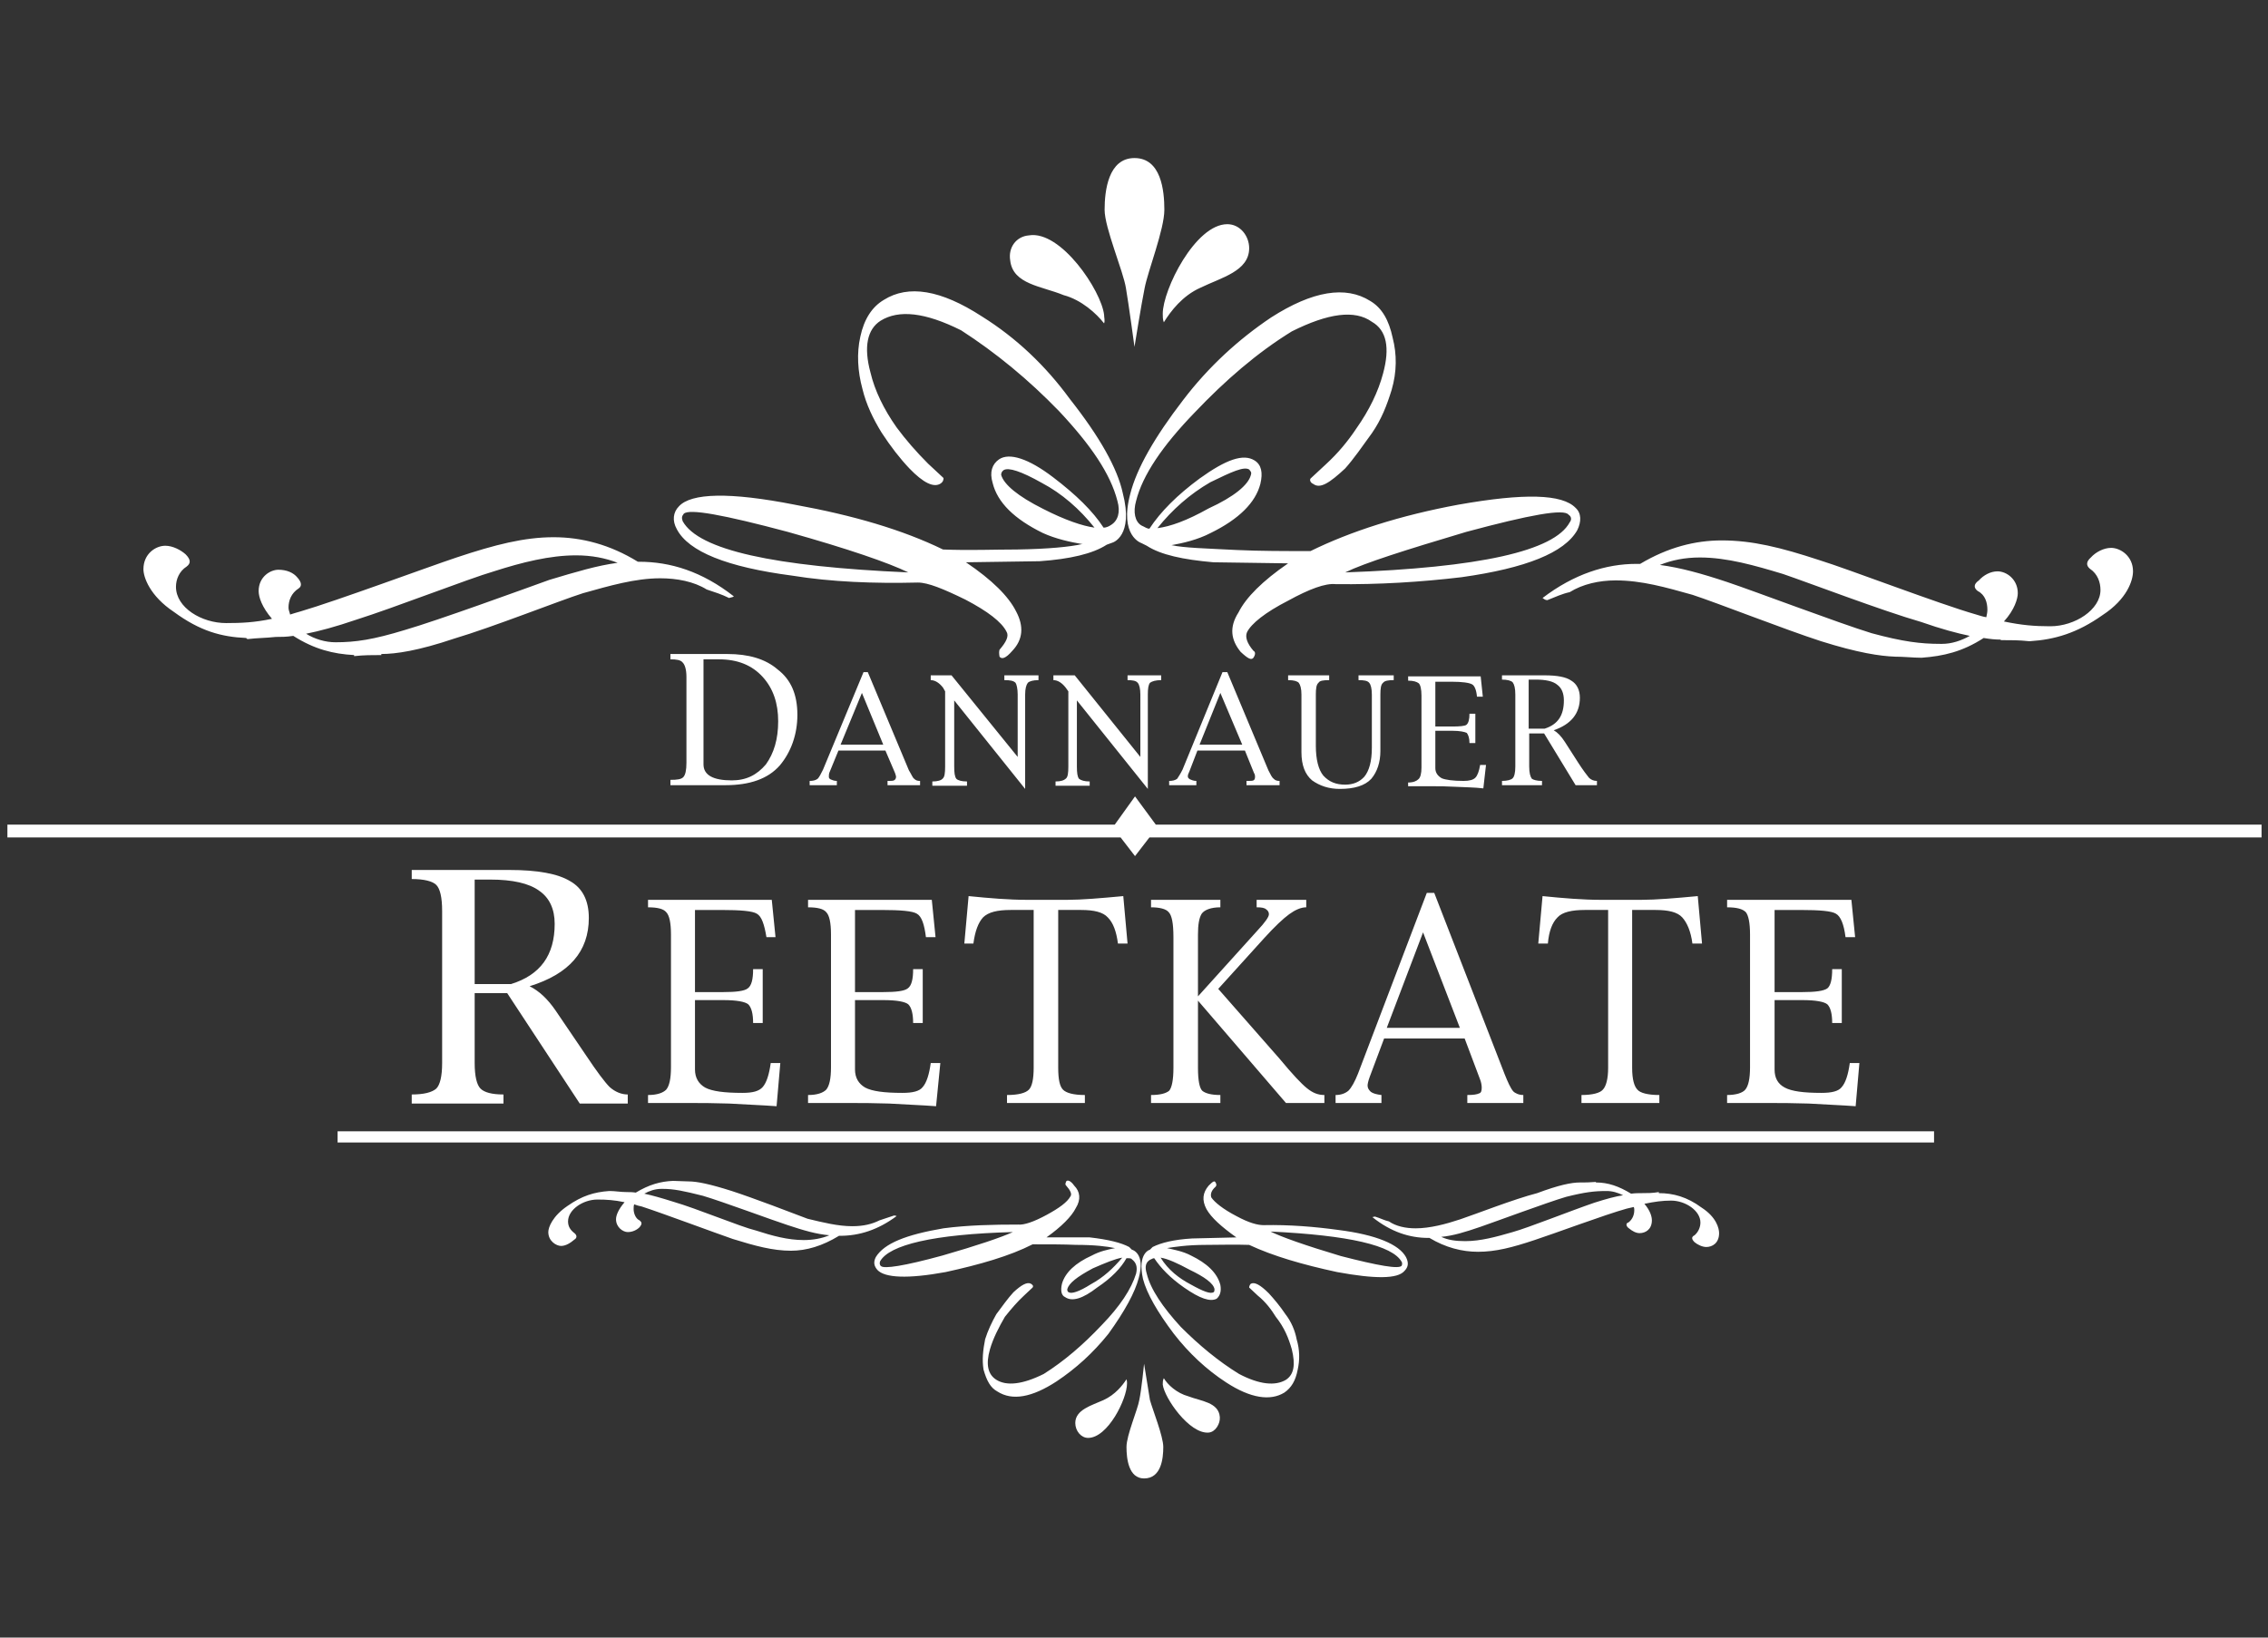 <?xml version="1.0" encoding="utf-8"?>
<!-- Generator: Adobe Illustrator 14.0.0, SVG Export Plug-In . SVG Version: 6.00 Build 43363)  -->
<!DOCTYPE svg PUBLIC "-//W3C//DTD SVG 1.1//EN" "http://www.w3.org/Graphics/SVG/1.1/DTD/svg11.dtd">
<svg version="1.1" id="Ebene_1" xmlns="http://www.w3.org/2000/svg" xmlns:xlink="http://www.w3.org/1999/xlink" x="0px" y="0px"
	 width="510.236px" height="368.504px" viewBox="0 -32.598 510.236 368.504" enable-background="new 0 -32.598 510.236 368.504"
	 xml:space="preserve">
<rect x="0" y="-32.598" width="510.236" height="368.504" fill="#333333" stroke="none"/>
<path fill="#FFFFFF" d="M337.908,143.13v0.96h9v-0.96c-1.2,0-1.92-0.24-2.279-0.48c-0.359-0.479-0.601-1.319-0.601-2.76v-7.439
	h3.359l7.08,11.64h4.801v-0.96c-0.721,0-1.32-0.24-1.801-0.72c-0.479-0.601-1.319-1.681-2.399-3.36l-3-4.68
	c-0.84-1.32-1.681-2.16-2.521-2.641c3.84-1.319,5.88-3.72,5.88-7.319c0-1.8-0.72-3.12-1.92-3.84c-1.199-0.841-3.239-1.2-6-1.2
	h-9.601v0.96c1.2,0,2.04,0.24,2.4,0.6c0.359,0.48,0.6,1.32,0.6,2.76v16.2c0,1.44-0.24,2.28-0.6,2.641
	C339.948,142.89,339.108,143.13,337.908,143.13 M343.908,131.37v-11.04h1.561c2.279,0,3.96,0.359,4.92,1.2
	c0.961,0.72,1.439,1.92,1.439,3.479c0,3.36-1.319,5.4-4.319,6.36H343.908z M316.788,143.49v0.84h6.12c0.84,0,2.4,0,4.561,0.12
	c2.279,0.12,4.319,0.12,6.239,0.359l0.602-5.279h-1.32c-0.24,1.439-0.601,2.399-1.08,2.88c-0.479,0.479-1.319,0.72-2.64,0.72
	c-2.4,0-4.08-0.24-4.92-0.6c-0.841-0.48-1.44-1.2-1.44-2.28v-8.4h3.84c1.681,0,2.761,0.24,3.24,0.48
	c0.36,0.479,0.601,1.2,0.601,2.28h1.319v-6.601h-1.319c0,1.32-0.239,2.16-0.721,2.521c-0.359,0.239-1.439,0.359-3.12,0.359h-3.84
	v-10.08h3.601c2.521,0,4.08,0.24,4.681,0.601c0.479,0.239,0.96,1.2,1.08,2.76h1.319l-0.479-4.56h-16.32v0.96
	c1.2,0,1.92,0.239,2.4,0.6c0.359,0.36,0.6,1.32,0.6,2.76v16.2c0,1.32-0.239,2.28-0.72,2.64
	C318.708,143.13,317.988,143.49,316.788,143.49z M289.788,119.37v1.08c1.32,0,2.04,0.239,2.4,0.6c0.358,0.48,0.6,1.32,0.6,2.64
	v12.96c0,3,0.84,5.04,2.4,6.36c1.68,1.2,3.72,1.92,6.239,1.92c3.239,0,5.641-0.72,7.08-2.28c1.319-1.56,2.04-3.72,2.04-6.239V123.69
	c0-1.319,0.119-2.279,0.601-2.64c0.359-0.479,1.2-0.6,2.399-0.6v-1.08h-7.92v1.08c1.199,0,2.039,0.12,2.399,0.6
	c0.359,0.36,0.601,1.32,0.601,2.64v12c0,3-0.601,5.16-1.681,6.48c-1.08,1.2-2.521,1.8-4.319,1.8c-2.04,0-3.601-0.6-4.921-2.04
	c-1.08-1.319-1.68-3.6-1.68-6.72V123.69c0-1.319,0.12-2.279,0.6-2.64c0.24-0.479,1.08-0.6,2.4-0.6v-1.08H289.788z M275.028,118.65
	l-9,21.961c-0.48,0.96-0.96,1.68-1.2,2.039c-0.479,0.36-1.08,0.48-1.8,0.48v0.96h6.12v-0.96c-0.721,0-1.08-0.24-1.44-0.36
	c-0.358-0.239-0.479-0.359-0.479-0.72c0-0.24,0.12-0.6,0.358-1.08l1.801-4.68h10.681l2.04,5.04c0.24,0.359,0.24,0.72,0.24,0.84
	c0,0.479-0.12,0.72-0.36,0.84s-0.72,0.12-1.561,0.12v0.96h7.439v-0.96c-0.6,0-0.96-0.12-1.32-0.48
	c-0.358-0.239-0.72-0.96-1.198-1.92l-9.24-22.08H275.028z M269.868,134.97l4.68-11.64l4.921,11.64H269.868z M256.547,137.73
	l-14.76-18.359h-4.8v1.08c0.96,0,1.92,0.6,2.76,1.68l0.601,0.84v16.92c0,1.44-0.12,2.28-0.48,2.641
	c-0.479,0.479-1.2,0.72-2.399,0.72v0.96h7.68v-0.96c-1.2,0-1.92-0.24-2.4-0.601c-0.359-0.479-0.479-1.319-0.479-2.76v-14.88
	l15.96,19.92v-21.24c0-1.319,0.12-2.159,0.479-2.64c0.48-0.36,1.32-0.6,2.521-0.6v-1.08h-7.562v1.08c1.08,0,1.92,0.12,2.28,0.6
	c0.36,0.36,0.6,1.32,0.6,2.64L256.547,137.73L256.547,137.73z M228.948,137.73l-14.88-18.359h-4.68v1.08c0.96,0,1.92,0.6,2.76,1.68
	l0.479,0.84v16.92c0,1.44-0.12,2.28-0.479,2.641c-0.36,0.479-1.2,0.72-2.4,0.72v0.96h7.8v-0.96c-1.199,0-2.04-0.24-2.399-0.601
	c-0.36-0.479-0.48-1.319-0.48-2.76v-14.88l15.96,19.92v-21.24c0-1.319,0.24-2.159,0.601-2.64c0.359-0.36,1.2-0.6,2.399-0.6v-1.08
	h-7.68v1.08c1.32,0,2.04,0.12,2.521,0.6c0.239,0.36,0.479,1.32,0.479,2.64V137.73z M194.268,118.65l-9.12,21.961
	c-0.48,0.96-0.84,1.68-1.2,2.039c-0.479,0.36-1.08,0.48-1.8,0.48v0.96h6.12v-0.96c-0.721,0-1.08-0.24-1.44-0.36
	c-0.359-0.239-0.359-0.359-0.359-0.72c0-0.24,0-0.6,0.239-1.08l1.92-4.68h10.561l2.16,5.04c0.12,0.359,0.239,0.72,0.239,0.84
	c0,0.479-0.239,0.72-0.479,0.84s-0.72,0.12-1.44,0.12v0.96h7.32v-0.96c-0.6,0-0.96-0.12-1.32-0.48c-0.359-0.239-0.6-0.96-1.199-1.92
	l-9.24-22.08H194.268z M189.108,134.97l4.8-11.64l4.8,11.64H189.108z M150.828,114.571v1.199c1.32,0,2.28,0.12,2.76,0.721
	c0.48,0.479,0.841,1.56,0.841,3.239v19.32c0,1.68-0.24,2.76-0.721,3.24c-0.479,0.479-1.319,0.6-2.88,0.6v1.2h12.36
	c5.52,0,9.6-1.44,12.24-4.44c2.52-3,3.96-6.96,3.96-11.399c0-4.561-1.44-7.92-4.44-10.2c-2.76-2.4-6.6-3.479-11.28-3.479H150.828z
	 M158.268,139.41V115.77h3.479c4.2,0,7.44,1.32,9.84,3.96c2.4,2.641,3.48,6,3.48,9.96c0,4.08-0.96,7.2-2.76,9.721
	c-2.04,2.399-4.44,3.6-7.681,3.6C160.428,143.01,158.268,141.81,158.268,139.41z M388.548,213.81v1.802h10.681
	c1.319,0,3.84,0,7.68,0.118c3.84,0.24,7.32,0.36,10.561,0.602l0.841-9.72h-2.16c-0.36,2.64-0.96,4.438-1.8,5.398
	c-0.721,0.96-2.28,1.32-4.562,1.32c-4.08,0-6.72-0.36-8.279-1.2c-1.561-0.84-2.279-2.16-2.279-4.08v-15.6h6.239
	c3,0,4.92,0.358,5.641,0.96c0.72,0.72,1.08,2.16,1.08,4.2h2.16v-12.12h-2.16c0,2.278-0.36,3.72-1.08,4.318
	c-0.84,0.602-2.76,0.841-5.641,0.841h-6.239V172.17h5.76c4.439,0,7.08,0.24,8.04,0.84c1.08,0.602,1.8,2.4,2.16,5.28h2.16l-0.841-8.4
	h-27.96v1.682c2.159,0,3.479,0.358,4.2,1.08c0.601,0.72,0.959,2.398,0.959,5.038v29.882c0,2.52-0.358,4.198-1.079,5.04
	C392.028,213.33,390.588,213.81,388.548,213.81z M382.908,179.729l-0.96-10.68c-5.16,0.48-9.359,0.84-12.72,0.84h-9.12
	c-3.96,0-8.28-0.358-13.08-0.84l-0.96,10.68h2.16c0.239-2.76,0.96-4.68,2.159-5.88c1.08-1.199,3.24-1.68,6.12-1.68h5.279v35.52
	c0,2.521-0.479,4.2-1.199,4.922c-0.601,0.72-2.279,1.198-4.801,1.198v1.802h17.521v-1.802c-2.642,0-4.32-0.479-4.921-1.198
	c-0.721-0.722-1.199-2.28-1.199-4.922v-35.52h5.279c2.881,0,4.92,0.479,6,1.68s1.92,3.12,2.279,5.88H382.908z M320.988,168.33
	l-15.479,40.68c-0.721,1.8-1.439,3.12-2.159,3.84c-0.721,0.602-1.681,0.96-2.881,0.96v1.802h10.319v-1.802
	c-1.08-0.12-1.92-0.358-2.399-0.72c-0.479-0.479-0.72-0.84-0.72-1.438c0-0.24,0.119-0.962,0.479-1.922l3.239-8.64h18.12l3.479,9.24
	c0.24,0.6,0.36,1.319,0.36,1.8c0,0.72-0.12,1.2-0.602,1.32c-0.479,0.238-1.319,0.358-2.64,0.358v1.802h12.6v-1.802
	c-0.96,0-1.8-0.358-2.279-0.84c-0.601-0.72-1.199-2.04-1.92-3.84l-15.84-40.8L320.988,168.33L320.988,168.33z M311.988,198.689
	l8.16-21.479l8.279,21.479H311.988z M297.948,215.611v-1.802c-1.44,0-2.64-0.479-3.96-1.56c-1.2-0.96-3.24-3.12-6.12-6.601
	l-13.8-15.721l10.319-11.398c2.399-2.642,4.319-4.44,5.641-5.4s2.64-1.56,3.84-1.56v-1.682h-11.16v1.682
	c1.08,0,1.8,0.118,2.16,0.479c0.36,0.24,0.601,0.601,0.601,1.08c0,0.6-0.841,1.8-2.521,3.6l-13.439,14.882v-13.922
	c0-2.158,0.239-3.72,0.841-4.68c0.6-0.84,2.039-1.438,4.198-1.438v-1.682h-15.6v1.682c1.92,0,3.36,0.358,3.96,1.079
	c0.72,0.721,1.08,2.521,1.08,5.641v29.398c0,2.762-0.36,4.44-0.96,5.16c-0.72,0.602-2.04,0.96-4.08,0.96v1.802h15.6v-1.802
	c-2.039,0-3.358-0.358-4.079-0.96c-0.601-0.6-0.96-2.278-0.96-5.16v-15.117l19.801,23.04H297.948z M253.667,179.729l-0.96-10.68
	c-5.16,0.48-9.359,0.84-12.6,0.84h-9.12c-3.96,0-8.28-0.358-13.08-0.84l-0.96,10.68h2.04c0.36-2.76,1.08-4.68,2.16-5.88
	c1.2-1.199,3.24-1.68,6.24-1.68h5.159v35.52c0,2.521-0.359,4.2-1.08,4.922c-0.72,0.72-2.279,1.198-4.92,1.198v1.802h17.521v-1.802
	c-2.64,0-4.2-0.479-4.92-1.198c-0.72-0.722-1.08-2.28-1.08-4.922v-35.52h5.16c2.88,0,4.92,0.479,6,1.68
	c1.2,1.2,1.92,3.12,2.279,5.88H253.667z M181.788,213.81v1.802h10.561c1.439,0,3.96,0,7.68,0.118c3.84,0.24,7.44,0.36,10.56,0.602
	l0.96-9.72h-2.159c-0.36,2.64-0.96,4.438-1.801,5.398c-0.72,0.96-2.279,1.32-4.56,1.32c-4.08,0-6.84-0.36-8.4-1.2
	c-1.439-0.84-2.279-2.16-2.279-4.08v-15.6h6.359c3,0,4.92,0.358,5.641,0.96c0.72,0.72,1.08,2.16,1.08,4.2h2.159v-12.12h-2.159
	c0,2.278-0.36,3.72-1.2,4.318c-0.721,0.602-2.641,0.841-5.521,0.841h-6.359V172.17h5.88c4.439,0,7.08,0.24,8.04,0.84
	c1.08,0.602,1.68,2.4,2.04,5.28h2.16l-0.841-8.4h-27.84v1.682c2.16,0,3.48,0.358,4.08,1.08c0.72,0.72,1.08,2.398,1.08,5.038v29.882
	c0,2.52-0.36,4.198-1.08,5.04C185.147,213.33,183.828,213.81,181.788,213.81z M145.788,213.81v1.802h10.561
	c1.439,0,3.96,0,7.68,0.118c3.96,0.24,7.44,0.36,10.68,0.602l0.84-9.72h-2.159c-0.36,2.64-0.96,4.438-1.801,5.398
	c-0.84,0.96-2.279,1.32-4.56,1.32c-4.08,0-6.84-0.36-8.4-1.2c-1.439-0.84-2.279-2.16-2.279-4.08v-15.6h6.359
	c3,0,4.92,0.358,5.641,0.96c0.72,0.72,1.08,2.16,1.08,4.2h2.159v-12.12h-2.159c0,2.278-0.36,3.72-1.2,4.318
	c-0.721,0.602-2.641,0.841-5.521,0.841h-6.359V172.17h5.88c4.439,0,7.08,0.24,8.04,0.84c1.08,0.602,1.68,2.4,2.16,5.28h2.039
	l-0.84-8.4h-27.84v1.682c2.16,0,3.48,0.358,4.08,1.08c0.72,0.72,1.08,2.398,1.08,5.038v29.882c0,2.52-0.36,4.198-1.08,5.04
	C149.147,213.33,147.828,213.81,145.788,213.81z M92.627,213.689v2.04h20.641v-2.04c-2.641,0-4.32-0.479-5.16-1.318
	s-1.32-2.76-1.32-5.76V190.89h7.32l16.32,24.84h10.8v-2.04c-1.44,0-2.88-0.6-4.08-1.68c-1.08-1.08-2.88-3.479-5.28-7.08l-6.84-10.08
	c-1.8-2.64-3.72-4.438-5.88-5.52c8.88-2.76,13.32-7.8,13.32-15.36c0-3.96-1.44-6.72-4.2-8.28c-2.761-1.68-7.32-2.52-13.681-2.52
	h-21.96v2.04c2.761,0,4.681,0.479,5.521,1.32c0.84,0.84,1.32,2.76,1.32,5.88v34.2c0,3-0.48,4.92-1.32,5.76
	C97.188,213.21,95.388,213.689,92.627,213.689z M106.788,188.85v-23.52h3.48c5.04,0,8.76,0.84,11.04,2.52
	c2.279,1.562,3.479,4.08,3.479,7.44c0,7.08-3.24,11.52-9.84,13.56H106.788z M186.588,245.37c-1.68,0.72-3.72,1.08-5.76,1.08
	c-3.6,0-7.08-0.96-10.8-2.16c-3.48-0.84-13.2-4.92-18.6-6.48c-2.641-0.84-4.801-1.438-6.48-1.8c1.08-0.6,2.4-1.08,3.84-1.08h0.24
	c2.64,0,4.8,0.48,9.12,1.562c4.439,1.318,15.72,5.52,19.08,6.6C180.828,244.29,183.708,245.13,186.588,245.37z M140.508,237.93
	c-1.439,1.682-1.92,3-1.92,3.84c0,1.802,1.561,2.881,2.641,2.881s2.04-0.479,2.64-1.079c0.601-0.722,0.601-1.08,0-1.562
	c-0.84-0.359-1.32-1.56-1.32-2.52c0-0.36,0-0.722,0.12-1.08c0.601,0.239,1.08,0.358,1.681,0.479c4.8,1.562,16.68,6,20.52,7.32
	c5.04,1.56,9,2.64,13.08,2.64c3.48,0,7.08-1.08,10.8-3.358c0.12,0,0.24,0,0.24,0c4.32,0,8.52-1.32,12.72-4.44
	c-0.239-0.12-0.479-0.12-0.6-0.12c-1.2,0.36-2.04,0.721-3.24,1.08c-1.68,0.84-3.6,1.32-6.12,1.32c-3.24,0-6.6-0.84-10.08-1.681
	c-3.12-1.199-12.239-4.681-17.04-6.239c-4.92-1.562-7.8-2.16-9.72-2.16c-1.2,0-2.4-0.12-3.479-0.12c-2.881,0.12-5.4,0.84-8.4,2.64
	c-0.72-0.119-1.44-0.119-2.04-0.119c-1.32,0-2.64-0.239-3.72-0.239c0,0,0,0-0.24,0c-3.36,0.239-6.12,1.08-9.36,3.358
	c-3.359,2.28-4.319,4.802-4.319,5.881c0,2.039,1.8,3.119,2.88,3.119s2.16-0.72,3-1.438c0.6-0.36,0.6-0.96,0-1.44
	c-0.96-0.72-1.44-1.56-1.44-2.64c0-2.64,3.36-4.92,6.601-4.92C136.428,237.33,138.228,237.45,140.508,237.93z M365.148,236.37
	c-1.681,0.24-3.84,0.84-6.479,1.68c-5.28,1.8-14.881,5.64-18.359,6.601c-3.721,1.079-7.2,2.039-10.681,2.039
	c-2.16,0-3.841-0.238-5.399-0.96c2.64-0.238,5.399-1.079,8.88-2.278c3.479-1.2,14.76-5.4,19.2-6.722
	c4.319-1.079,6.359-1.318,9.119-1.318C362.748,235.41,363.948,235.77,365.148,236.37z M367.548,239.01
	c0.119,0.24,0.119,0.48,0.119,0.72c0,0.96-0.358,2.04-1.318,2.762c-0.602,0.12-0.602,0.84,0.119,1.318
	c0.721,0.602,1.561,1.08,2.399,1.08c1.32,0,2.761-0.84,2.761-2.88c0-0.84-0.359-2.16-1.681-3.72c2.28-0.48,4.08-0.72,6-0.72
	c3.24,0,6.601,2.278,6.601,4.92c0,1.08-0.479,2.159-1.319,2.88c-0.721,0.358-0.721,0.84,0,1.56c0.72,0.602,1.8,1.08,2.64,1.08
	c1.32,0,2.881-0.84,2.881-3.12c0-1.08-0.601-3.6-3.961-5.76c-3.239-2.4-6.359-3.24-9.6-3.24v-0.239
	c-1.439,0.239-2.521,0.239-3.84,0.239c-0.721,0-1.44,0-2.4,0.12c-2.76-1.68-5.16-2.52-7.92-2.52c0-0.12,0-0.12,0-0.12
	c-1.439,0.12-2.399,0.12-3.601,0.12c-1.92,0-4.8,0.6-9.601,2.398c-5.16,1.32-14.04,4.8-17.279,5.88s-6.84,2.04-10.08,2.04
	c-2.279,0-4.439-0.479-6-1.56c-1.08-0.24-1.92-0.72-3.119-1.08c-0.24,0-0.48,0.12-0.602,0.12c4.2,3.359,8.4,4.68,12.602,4.68
	c0,0,0.119,0,0.239,0c3.601,2.16,7.319,3.12,10.92,3.12c3.96,0,7.681-0.96,12.721-2.64c4.08-1.32,15.96-5.762,20.76-7.08
	C366.588,239.25,367.068,239.13,367.548,239.01z M261.828,277.531c0.84,1.438,2.88,3.358,5.521,4.079
	c2.76,1.079,6.84,1.319,7.079,4.681c0.119,1.438-0.96,3.359-2.521,3.479c-4.32,0.36-9.96-7.8-10.32-10.8
	C261.587,278.49,261.587,278.01,261.828,277.531z M257.387,274.29c0,0-0.601,6-1.079,8.16c-0.36,2.16-2.88,7.92-2.88,10.56
	c0,2.641,0.479,7.08,3.959,7.08c3.841,0,4.319-4.439,4.319-7.08c0-2.398-2.398-8.398-3-10.56
	C258.348,280.29,257.387,274.29,257.387,274.29z M253.428,277.77c-0.841,1.32-2.521,3.48-5.16,4.682c-2.641,1.2-6.36,2.16-6.36,5.16
	c0,1.8,1.32,3.358,2.88,3.358c4.44,0,8.76-8.76,8.76-12.24C253.548,278.37,253.548,278.13,253.428,277.77z M315.348,252.21
	c-0.602,0.84-5.28,0-13.682-2.16c-8.04-2.399-13.438-4.32-15.84-5.52c17.641,0.84,27.48,3.119,29.521,6.84
	C315.468,251.49,315.468,251.97,315.348,252.21z M261.108,250.41c1.56,0.239,3.72,1.2,6.6,2.76c3.24,1.56,5.28,3,5.521,4.32
	c0,0.238,0,0.6-0.24,0.72c-0.72,0.36-2.16-0.12-5.16-1.8C265.308,255.09,262.788,253.17,261.108,250.41z M316.308,250.29
	c-1.562-2.88-6.721-5.04-15.24-6.12c-5.28-0.72-10.92-1.2-16.8-1.08c-1.32,0-3.24-0.479-6.12-2.04c-3-1.56-4.92-3.12-5.641-4.2
	c-0.239-0.72,0-1.56,0.96-2.398c0.239-0.24,0.239-0.602,0-0.96c-0.239-0.48-0.601-0.24-1.561,0.72c-1.32,1.56-1.56,3.24-0.479,5.28
	c1.079,1.92,3.359,3.96,6.721,6.358l-9.96,0.24c-4.08,0.24-6.96,0.96-8.88,1.92l-0.602,0.602c0,0-2.88,0.72-1.56,6.6
	c0.84,3.24,3.239,7.439,6.96,12.36c3.359,4.318,7.319,8.04,11.76,10.92c5.521,3.6,9.96,4.198,13.08,2.278
	c1.56-1.08,2.521-2.64,3-5.158c0.479-2.16,0.479-4.44-0.24-6.842c-0.358-1.92-1.2-3.96-2.52-5.64c-1.2-1.8-2.521-3.36-3.721-4.68
	c-1.921-1.92-3.239-2.642-4.08-2.16c-0.239,0.24-0.359,0.6-0.359,0.84l1.92,1.8c1.8,1.44,3.12,3.24,4.08,4.8
	c1.92,2.4,2.88,4.802,3.6,7.32c0.841,3.48,0.48,5.64-1.318,6.84c-2.4,1.44-6,1.08-10.562-1.318c-4.68-2.882-9-6.48-13.08-10.562
	c-4.08-4.438-6.84-8.52-7.68-12c-0.479-1.56-0.24-2.52,0.72-3.12c0.36-0.12,0.602-0.358,0.96-0.358
	c1.44,2.158,3.602,4.438,6.721,6.6c3.601,2.521,5.881,3.24,7.319,2.521c0.84-0.721,1.08-1.801,0.84-3.119
	c-0.72-2.762-3.119-4.92-6.6-6.602c-1.8-0.96-3.84-1.318-5.4-1.68c1.562-0.24,4.44-0.72,8.762-0.72c3.119,0,6.358-0.12,9.72,0
	c5.399,2.52,12,4.438,19.8,6.119c8.521,1.561,13.561,1.561,15.12-0.239C316.908,252.45,316.908,251.49,316.308,250.29z
	 M197.988,251.25c2.04-3.72,12-6.12,29.88-6.601c-2.64,1.199-7.92,3-15.84,5.279c-8.76,2.4-13.08,3-13.8,2.4
	C197.868,252.09,197.868,251.611,197.988,251.25z M245.388,256.41c-2.641,1.68-4.32,2.16-4.92,1.8c-0.36-0.12-0.36-0.48-0.36-0.72
	c0.36-1.32,2.16-2.762,5.76-4.682c2.76-1.199,5.04-2.159,6.601-2.398C250.428,252.81,248.268,254.85,245.388,256.41z
	 M197.388,253.17c1.68,1.8,6.84,2.04,15.359,0.479c7.681-1.681,14.4-3.601,19.561-6.239c3.72,0,6.96,0,9.72,0.12
	c4.32,0,7.08,0.358,8.76,0.72h0.12c-1.8,0.359-3.479,0.72-5.28,1.68c-3.72,1.682-6,3.84-6.72,6.36c-0.36,1.56-0.12,2.64,0.72,3
	c1.561,1.08,3.96,0.359,7.2-2.16c3.24-2.16,5.4-4.44,6.601-6.6c0.6,0,1.079,0,1.199,0.238c0.96,0.722,1.32,1.682,0.96,3.24
	c-1.08,3.48-3.6,7.32-7.8,11.641c-4.2,4.439-8.399,8.039-12.96,10.921c-4.8,2.398-8.399,2.76-10.68,1.318
	c-1.92-1.2-2.4-3.479-1.44-6.84c0.721-2.52,2.04-5.04,3.36-7.32c1.439-1.8,2.76-3.358,4.32-4.8l1.92-1.8c0.239-0.36,0-0.6-0.36-0.84
	c-0.84-0.48-2.16,0.24-3.96,1.92c-1.32,1.439-2.4,3-3.84,4.92c-0.96,1.68-1.92,3.72-2.521,5.64c-0.479,2.4-0.72,4.682-0.359,6.842
	c0.72,2.52,1.56,4.078,3.12,4.92c3.359,2.158,7.8,1.318,13.319-2.28c4.32-2.88,8.16-6.36,11.641-10.68c3.72-5.16,6-9.36,6.84-12.602
	c1.56-5.64-1.562-6.358-1.562-6.358l-0.6-0.602c-1.8-0.96-4.68-1.68-8.88-2.16h-9.72c3.359-2.398,5.64-4.68,6.6-6.6
	c1.2-1.92,0.96-3.72-0.36-5.04c-0.84-1.2-1.56-1.32-1.8-0.96c-0.24,0.6-0.24,0.72,0,0.96c0.96,1.08,1.32,1.92,0.96,2.4
	c-0.72,1.318-2.52,2.64-5.399,4.198c-2.881,1.562-5.04,2.28-6.36,2.16c-5.64,0-11.28,0.12-16.8,0.84
	c-8.4,1.44-13.32,3.36-15.24,6.48C196.428,251.49,196.667,252.33,197.388,253.17z M373.427,94.531c2.641-1.08,5.641-1.681,9-1.681
	c6.12,0,12.359,1.8,18.721,3.721c5.64,1.92,22.319,8.279,31.08,10.8c4.438,1.56,8.04,2.52,10.92,3.12c-1.92,1.08-4.08,1.8-6.24,1.8
	h-0.359c-4.439,0-8.399-0.48-15.479-2.4c-7.439-2.279-26.399-9.479-32.521-11.52C382.788,96.45,377.988,95.13,373.427,94.531z
	 M450.828,107.25c2.4-2.64,3.12-5.16,3.12-6.36c0-3.12-2.521-4.92-4.561-4.92c-1.561,0-3.119,0.84-4.199,2.04
	c-1.2,0.84-1.2,1.68-0.24,2.4c1.681,0.84,2.16,2.64,2.16,4.2c0,0.6-0.12,1.079-0.24,1.68c-0.84-0.12-1.439-0.36-2.279-0.601
	c-8.399-2.399-28.681-10.199-35.279-12.239c-8.761-2.88-15.12-4.44-21.96-4.44c-6,0-12.12,1.561-18.36,5.28c-0.24,0-0.601,0-0.84,0
	c-6.84,0-14.04,2.28-21.12,7.68c0.359,0.24,0.601,0.48,1.08,0.48c1.8-0.721,3.359-1.44,5.04-1.801c2.88-1.8,6.6-2.64,10.319-2.64
	c5.881,0,11.28,1.561,17.28,3.24c5.521,1.8,20.76,7.8,28.92,10.439c8.399,2.641,13.319,3.36,16.681,3.48c0,0,0,0-0.12,0
	c2.159,0,4.199,0.24,5.88,0.24c0.24,0,0.24,0,0.24,0c4.8-0.36,9.119-1.32,13.92-4.44c1.438,0.24,2.64,0.36,3.84,0.36
	c0,0.12,0,0.12,0,0.12c2.279,0,4.2,0,6.359,0.239c0,0,0,0,0.239,0c5.521-0.359,10.562-1.8,16.32-5.88c5.521-3.6,6.84-7.8,6.84-9.84
	c0-3.479-2.88-5.28-4.92-5.28c-1.68,0-3.479,0.96-4.561,2.16c-1.079,0.96-1.079,1.8-0.239,2.521c1.8,1.2,2.399,3.12,2.399,4.8
	c0,4.44-5.761,8.16-11.279,8.16h-0.12C457.788,108.33,454.788,108.09,450.828,107.25z M68.868,110.01c3-0.6,6.601-1.56,11.16-3.12
	c8.76-2.76,25.32-9.24,31.08-10.92c6.36-2.04,12.6-3.6,18.479-3.6c3.48,0,6.601,0.6,9.36,1.68c-4.56,0.6-9.36,2.04-15.36,3.84
	c-6,2.16-25.08,9.12-32.52,11.28c-7.08,2.16-11.04,2.76-15.6,2.76C73.188,111.93,70.788,111.21,68.868,110.01z M65.268,105.69
	c-0.12-0.6-0.36-0.96-0.36-1.56c0-1.56,0.6-3.24,2.28-4.32c0.72-0.479,0.72-1.319-0.24-2.399c-0.96-1.2-2.52-1.8-4.32-1.8
	c-1.8,0-4.439,1.56-4.439,4.8c0,1.319,0.72,3.6,3,6.239c-3.96,0.841-6.96,0.961-10.32,0.961c-5.52,0-11.28-3.48-11.28-8.16
	c0-1.681,0.721-3.48,2.4-4.561c0.96-0.72,0.96-1.56-0.24-2.76c-1.08-0.96-2.88-1.92-4.56-1.92c-2.16,0-4.92,1.8-4.92,5.28
	c0,1.8,1.439,6,6.84,9.6c5.88,4.32,10.68,5.64,16.32,5.88c0,0.24,0.359,0.24,0.359,0.24c1.92-0.24,4.08-0.24,6.24-0.48
	c1.2,0,2.4,0,3.96-0.239c4.68,3,9,4.08,13.68,4.319c0,0.24,0,0.24,0,0.24c2.16-0.24,4.08-0.24,6.12-0.24c0-0.239,0-0.239,0-0.239
	c3.24,0,8.28-0.721,16.44-3.48c8.52-2.52,23.64-8.52,28.92-10.2c6-1.68,11.76-3.359,17.399-3.359c3.721,0,7.561,0.72,10.44,2.52
	c1.8,0.6,3.36,1.08,5.04,1.92c0.24-0.12,0.72-0.12,1.08-0.36c-7.2-5.64-14.28-7.8-21.36-7.8c-0.12,0-0.24,0-0.24,0
	c-6.239-3.84-12.6-5.52-18.96-5.52c-6.6,0-13.199,1.68-21.84,4.56c-6.479,2.16-26.88,9.721-35.04,12.12
	C66.828,105.21,65.988,105.45,65.268,105.69z M248.388,40.17c-1.681-2.16-5.04-5.28-9.12-6.36c-4.92-2.04-11.4-2.399-12-7.8
	c-0.48-2.88,1.319-5.399,4.2-5.64c7.199-1.2,16.319,12.479,16.92,17.88C248.388,38.85,248.627,39.571,248.388,40.17z M255.228,45.45
	c0,0,1.56-9.721,2.279-13.2c0.722-3.84,4.44-13.2,4.44-17.64c0-4.32-0.72-11.641-6.72-11.641c-5.88,0-6.721,7.32-6.721,11.641
	c0,4.079,4.2,13.8,4.801,17.64C253.908,35.73,255.228,45.45,255.228,45.45z M261.828,39.93c1.561-2.52,4.2-6,8.28-7.8
	c4.68-2.28,10.92-3.72,10.92-8.88c0-2.76-2.04-5.4-4.92-5.4c-7.2,0-14.521,14.761-14.521,20.16
	C261.587,38.611,261.587,39.33,261.828,39.93z M153.828,83.01c1.2-1.2,9,0.24,23.4,4.08c13.68,3.84,22.68,6.96,27.12,9.12
	c-30.24-1.32-47.16-5.04-50.761-11.521C153.348,83.97,153.348,83.611,153.828,83.01z M246.228,86.13
	c-2.641-0.36-6.601-1.68-11.521-4.2c-5.76-2.88-8.88-5.52-9.479-7.68c0-0.48,0.24-0.84,0.6-1.08c1.08-0.6,3.84,0.24,8.521,2.88
	C238.908,78.45,242.868,81.93,246.228,86.13z M152.268,86.49c2.64,5.04,11.279,8.52,25.92,10.439c8.88,1.44,18.479,1.8,28.319,1.561
	c2.28,0,5.761,1.439,10.681,3.84c5.04,2.64,8.16,5.04,9.24,7.2c0.6,0.96,0,2.279-1.561,4.08c-0.12,0.359-0.12,0.84,0,1.56
	c0.48,0.6,1.32,0.479,2.88-1.32c2.4-2.52,2.641-5.52,0.84-8.88c-1.68-3.359-5.399-7.08-11.279-11.04l16.56-0.24
	c6.84-0.479,12-1.68,15.12-3.72l1.32-0.479c0,0,4.8-1.44,2.279-11.16c-1.199-5.521-5.159-12.601-11.88-21.12
	c-5.52-7.561-12.12-13.8-19.8-18.601c-9.24-6-16.56-7.199-22.08-3.72c-2.64,1.561-4.439,4.32-5.28,8.28
	c-0.84,3.72-0.6,7.8,0.48,11.76c0.84,3.48,2.4,6.72,4.32,9.84c2.04,3.12,4.08,5.761,6.239,8.04c3.12,3.24,5.521,4.44,7.08,3.36
	c0.48-0.36,0.601-0.72,0.601-1.2l-3.48-3.24c-2.64-2.64-5.04-5.399-7.08-8.159c-2.88-4.08-4.92-8.28-5.88-12.36
	c-1.56-5.76-0.72-9.72,2.28-11.64c4.08-2.521,9.96-1.921,18.12,2.159c7.8,5.04,15.12,11.04,22.08,18.24
	c7.08,7.561,11.52,14.04,13.08,20.16c0.72,2.52,0.119,4.44-1.44,5.4c-0.36,0.239-0.96,0.6-1.68,0.6c-2.4-3.72-6.24-7.44-11.28-11.28
	c-5.64-4.319-9.96-5.64-12.24-4.08c-1.56,1.08-2.16,2.88-1.439,5.28c1.08,4.44,4.92,8.16,11.279,11.28c2.881,1.319,6.12,2.04,9,2.52
	c-0.239,0-0.239,0-0.239,0c-2.641,0.601-7.44,1.08-14.521,1.2c-5.28,0-10.68,0.24-16.68,0c-9.12-4.44-20.16-7.68-33.36-10.08
	c-14.64-2.88-23.28-2.64-26.04,0.36C151.428,82.65,151.188,84.571,152.268,86.49z M353.148,84.93
	c-3.479,6.48-20.28,10.2-50.521,11.28c4.439-2.16,13.561-5.04,27.239-9.12c14.28-3.84,22.08-5.28,23.04-3.84
	C353.508,83.611,353.628,84.33,353.148,84.93z M272.268,75.93c4.92-2.399,7.56-3.6,8.76-2.88c0.359,0.48,0.6,0.6,0.359,1.32
	c-0.601,2.16-3.721,4.8-9.479,7.439c-4.92,2.761-8.64,4.08-11.521,4.44C263.748,82.05,267.708,78.571,272.268,75.93z M354.468,81.69
	c-3-3.119-11.521-3.359-26.399-0.72c-12.96,2.4-24.24,6-33.24,10.44c-6,0-11.399,0-16.56-0.24c-7.08-0.36-11.881-0.48-14.642-1.08
	c-0.119,0-0.119,0-0.119,0c2.641-0.479,5.88-1.2,8.88-2.76c6.359-3.12,10.08-6.84,11.159-11.04c0.602-2.521,0.24-4.32-1.318-5.28
	c-2.521-1.56-6.36-0.24-12.36,4.08c-5.04,3.72-8.76,7.44-11.28,11.28c-0.6,0-0.96-0.36-1.8-0.721c-1.439-0.84-1.92-3-1.2-5.52
	c1.44-5.76,5.881-12.36,13.2-19.92c6.84-7.2,14.04-13.44,21.84-18.24c8.16-4.08,14.16-4.92,18.001-2.16
	c3.359,1.92,4.08,5.88,2.521,11.641c-1.08,4.08-3.12,8.279-6,12.359c-1.92,2.88-4.08,5.521-6.96,8.16l-3.36,3.12
	c-0.239,0.36,0,0.96,0.601,1.2c1.561,1.2,3.721-0.24,7.2-3.48c1.92-2.16,3.84-4.92,6-7.92c2.16-3.12,3.359-6.24,4.439-9.72
	c1.2-4.08,1.2-8.04,0.24-11.76c-0.841-3.96-2.4-6.721-5.04-8.28c-5.521-3.48-12.96-2.28-22.32,3.72
	c-7.32,4.92-14.04,11.04-19.8,18.601c-6.36,8.279-10.44,15.359-11.88,21.12c-2.521,9.479,2.52,11.04,2.52,11.04l1.2,0.6
	c3.12,2.04,8.16,3.12,15,3.72l16.8,0.24c-5.76,3.96-9.479,7.68-11.16,11.04c-2.159,3.36-1.68,6.24,0.48,8.88
	c1.68,1.56,2.399,1.92,2.88,1.32c0.479-0.721,0.479-1.32,0-1.561c-1.439-1.68-1.92-3.12-1.439-4.2
	c0.96-1.92,4.079-4.439,9.239-7.079c4.801-2.641,8.4-3.96,10.681-3.721c9.721,0.12,19.2-0.479,28.32-1.56
	c14.521-2.04,23.159-5.521,26.039-10.561C355.788,84.81,355.788,82.89,354.468,81.69z M435.108,221.97H75.948v2.521h359.16V221.97z
	 M258.587,155.85h250.2v-2.88h-248.76l-4.68-6.359l-4.561,6.359H1.667v2.88h250.44l3.24,4.2L258.587,155.85z"/>
</svg>
